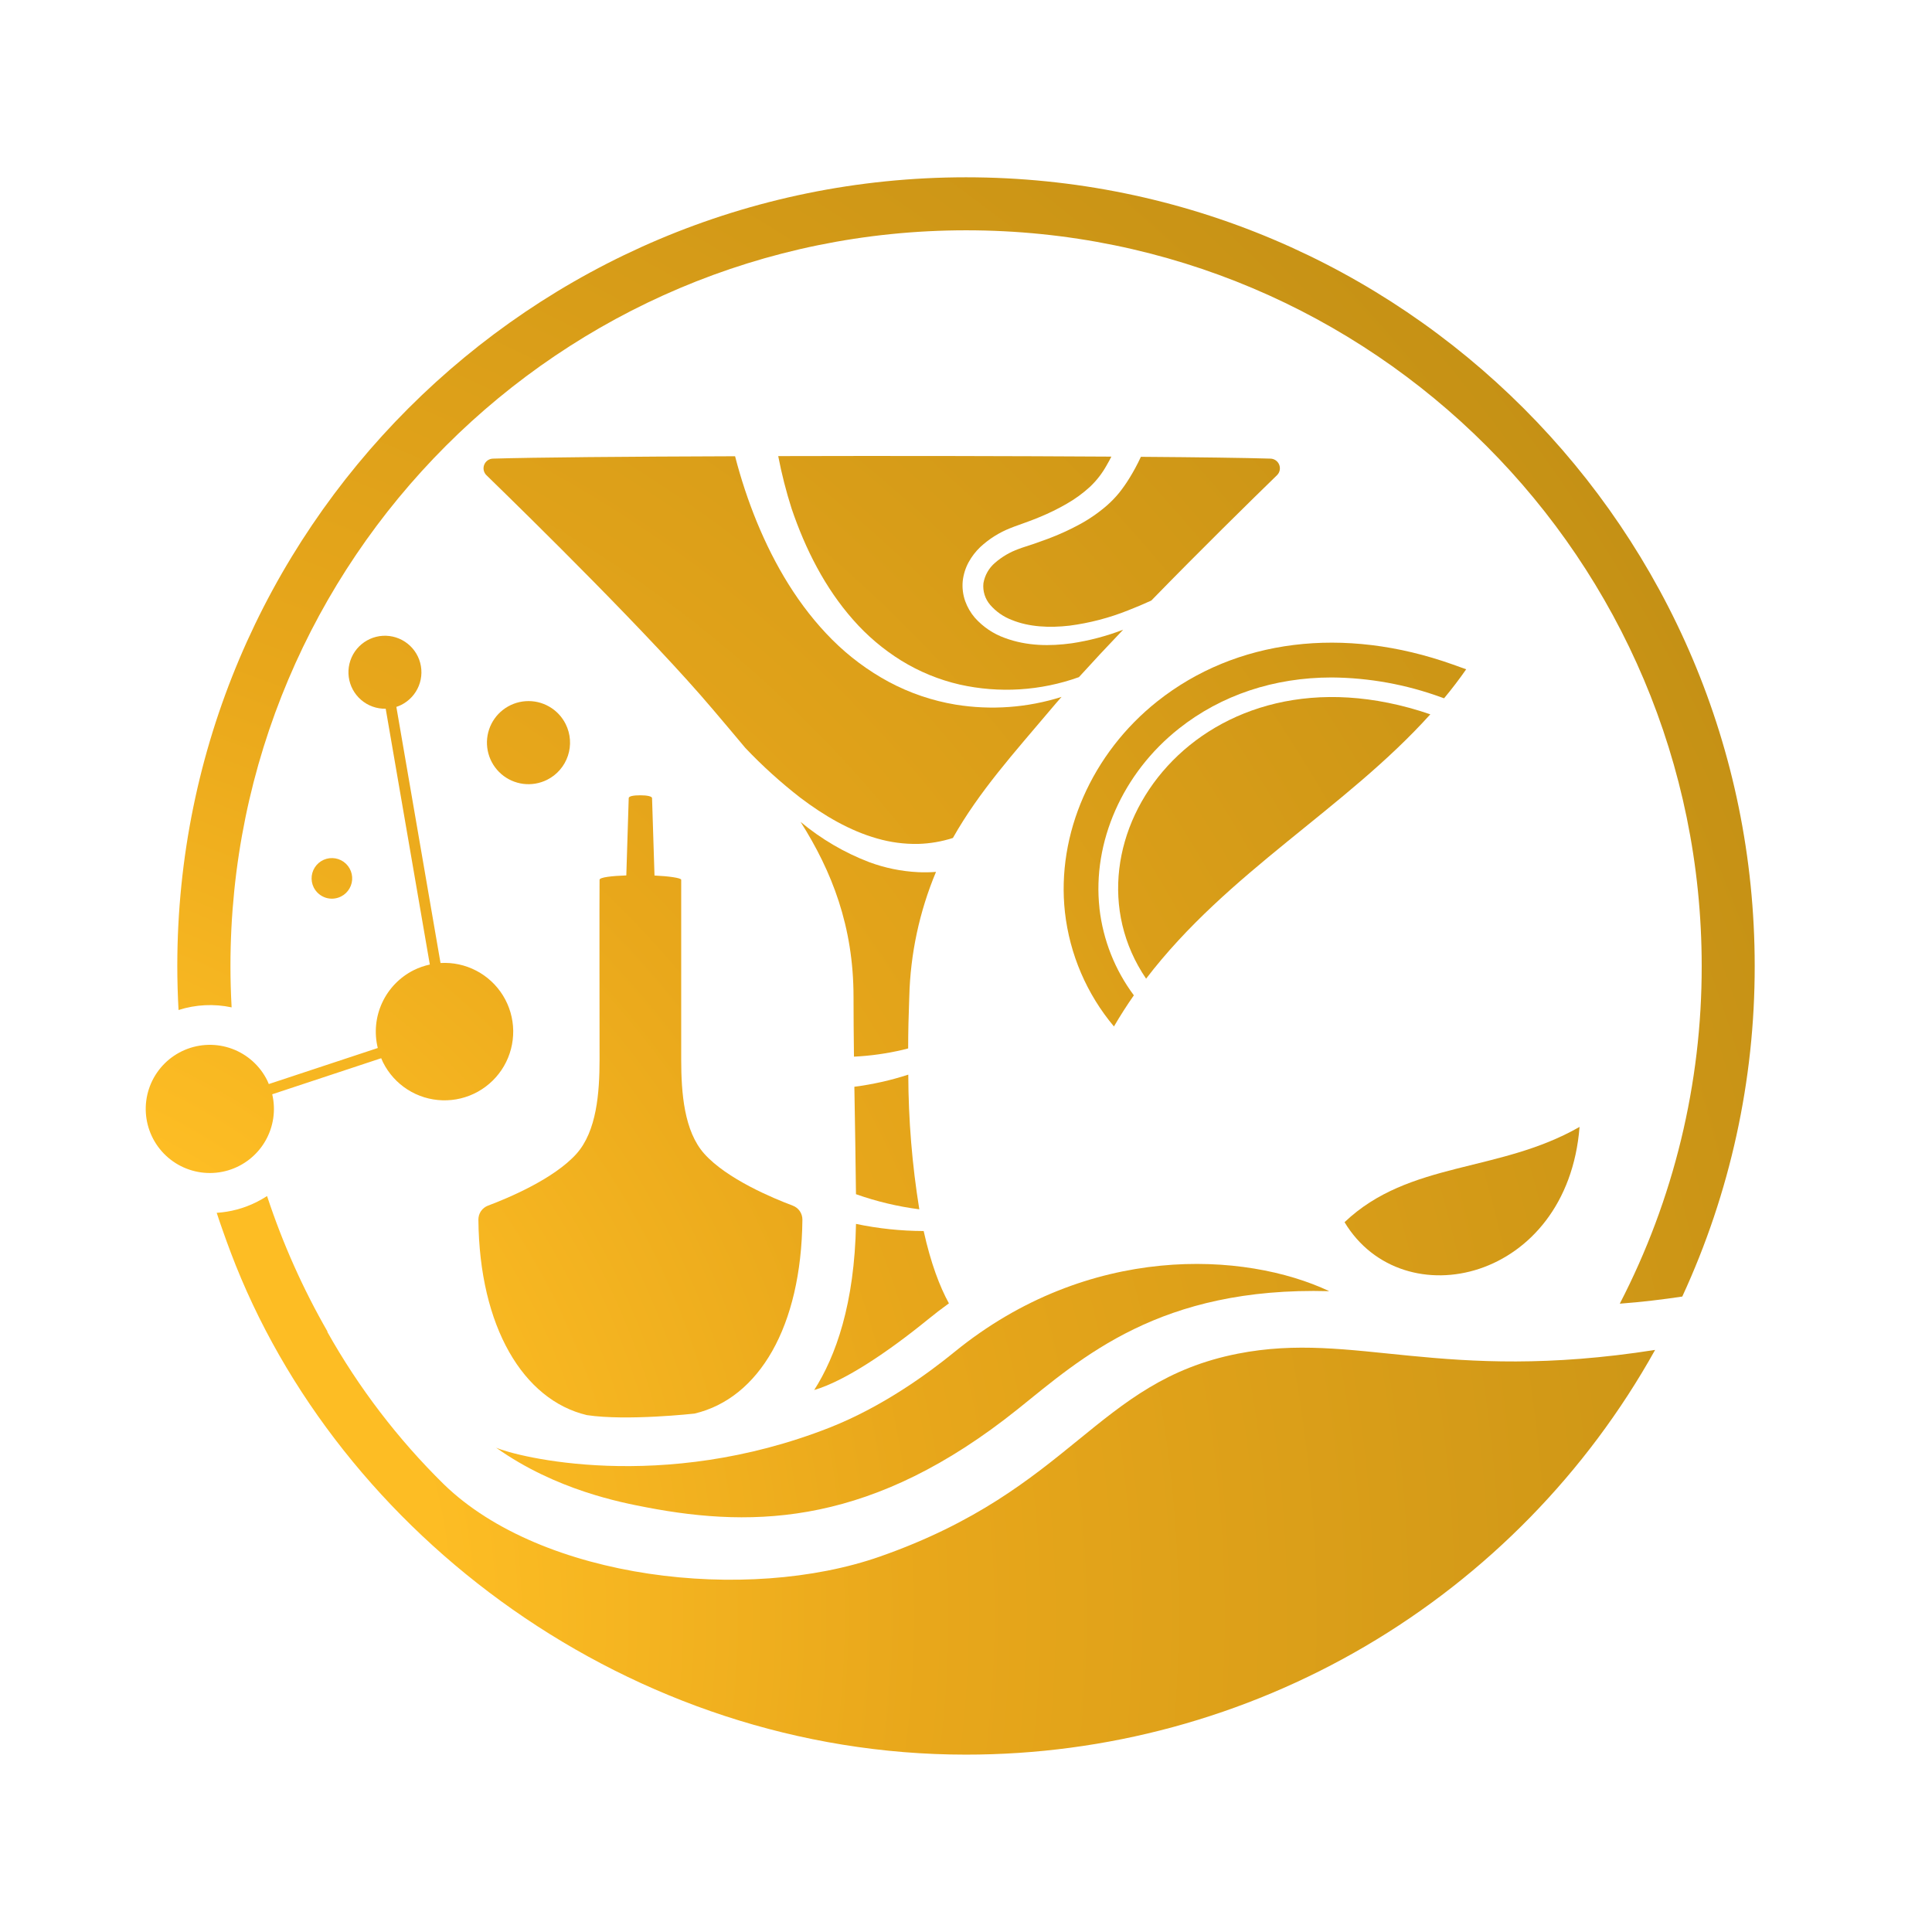 <svg width="78" height="78" viewBox="0 0 78 78" fill="none" xmlns="http://www.w3.org/2000/svg">
<g clip-path="url(#clip0_77_2828)">
<path d="M46.731 28.31C44.078 30.412 42.647 33.675 42.994 36.826C43.185 38.526 43.873 40.131 44.973 41.441C45.227 41.006 45.495 40.587 45.777 40.184C45.013 39.16 44.535 37.952 44.389 36.683V36.671C44.093 33.997 45.324 31.208 47.601 29.411C49.304 28.063 51.437 27.351 53.767 27.351C55.272 27.363 56.765 27.633 58.179 28.149L58.301 28.192C58.613 27.816 58.912 27.426 59.194 27.021L58.653 26.827C54.247 25.26 49.903 25.8 46.731 28.31Z" fill="url(#paint0_radial_77_2828)"/>
<path d="M57.746 28.839C48.475 25.666 42.544 34.03 46.271 39.512C49.571 35.197 54.313 32.652 57.746 28.839Z" fill="url(#paint1_radial_77_2828)"/>
<path d="M63.771 45.496C60.51 47.365 56.898 46.858 54.283 49.343C56.64 53.254 63.281 51.728 63.771 45.496Z" fill="url(#paint2_radial_77_2828)"/>
<path d="M37.115 48.823C36.824 47.025 36.675 45.207 36.67 43.386C35.961 43.617 35.232 43.78 34.493 43.875C34.518 45.456 34.548 47.017 34.558 48.213C35.386 48.506 36.244 48.711 37.115 48.823Z" fill="url(#paint3_radial_77_2828)"/>
<path d="M29.677 18.42C25.3 18.434 21.553 18.466 19.902 18.516C19.825 18.518 19.75 18.543 19.687 18.587C19.625 18.631 19.576 18.693 19.548 18.765C19.52 18.837 19.514 18.915 19.53 18.99C19.547 19.065 19.585 19.134 19.64 19.187C21.421 20.92 26.305 25.714 28.785 28.647C29.223 29.166 29.663 29.68 30.093 30.198C30.782 30.924 31.526 31.596 32.317 32.21C33.268 32.929 34.309 33.541 35.412 33.852C35.951 34.008 36.511 34.082 37.072 34.071C37.547 34.057 38.018 33.977 38.471 33.831C39.532 31.95 40.954 30.38 42.41 28.655C42.554 28.488 42.697 28.314 42.857 28.136C41.477 28.573 40.013 28.679 38.584 28.448C37.643 28.292 36.733 27.983 35.892 27.534C35.049 27.08 34.277 26.505 33.6 25.828C32.245 24.473 31.271 22.809 30.556 21.073C30.203 20.21 29.91 19.323 29.677 18.42Z" fill="url(#paint4_radial_77_2828)"/>
<path d="M31.419 18.414C31.557 19.131 31.738 19.84 31.96 20.536C32.517 22.175 33.31 23.74 34.442 25.021C35.004 25.662 35.658 26.217 36.382 26.667C37.111 27.117 37.908 27.445 38.743 27.637C40.344 27.996 42.014 27.892 43.559 27.338C44.111 26.729 44.716 26.081 45.344 25.424C44.675 25.68 43.98 25.864 43.271 25.971C42.393 26.092 41.463 26.088 40.57 25.757C40.105 25.591 39.689 25.311 39.36 24.943C39.188 24.743 39.054 24.513 38.966 24.265C38.876 24.006 38.842 23.731 38.868 23.458C38.898 23.19 38.979 22.93 39.108 22.694C39.232 22.469 39.39 22.264 39.575 22.087C39.929 21.759 40.34 21.499 40.789 21.322C40.896 21.277 41.006 21.239 41.115 21.2L41.402 21.096C41.595 21.026 41.789 20.953 41.977 20.874C42.351 20.72 42.714 20.542 43.064 20.34C43.401 20.148 43.715 19.919 44.002 19.657C44.275 19.4 44.506 19.101 44.686 18.772C44.751 18.663 44.811 18.549 44.868 18.435C40.921 18.411 35.948 18.401 31.419 18.414Z" fill="url(#paint5_radial_77_2828)"/>
<path d="M32.864 56.121C34.102 55.761 35.856 54.578 37.465 53.268C37.746 53.039 38.028 52.823 38.31 52.62C37.94 51.945 37.58 51.005 37.291 49.7C36.373 49.697 35.458 49.601 34.559 49.412C34.499 52.633 33.748 54.747 32.869 56.123L32.864 56.121Z" fill="url(#paint6_radial_77_2828)"/>
<path d="M51.293 18.516C50.255 18.484 48.39 18.46 46.061 18.443C45.922 18.744 45.764 19.037 45.588 19.32C45.465 19.519 45.33 19.711 45.184 19.895C45.032 20.081 44.865 20.254 44.684 20.412C44.334 20.715 43.952 20.977 43.543 21.194C43.15 21.405 42.743 21.589 42.325 21.746C42.12 21.827 41.913 21.89 41.706 21.968L41.394 22.07C41.302 22.1 41.21 22.13 41.12 22.165C40.773 22.29 40.452 22.479 40.173 22.721C39.924 22.933 39.758 23.226 39.703 23.549C39.687 23.705 39.703 23.864 39.75 24.014C39.797 24.164 39.875 24.303 39.978 24.422C40.214 24.694 40.513 24.902 40.85 25.03C41.552 25.317 42.376 25.352 43.175 25.26C43.989 25.154 44.787 24.946 45.55 24.64C45.863 24.519 46.173 24.386 46.481 24.246C48.501 22.172 50.535 20.178 51.554 19.187C51.609 19.134 51.648 19.065 51.664 18.99C51.68 18.915 51.674 18.837 51.646 18.765C51.618 18.693 51.57 18.631 51.507 18.587C51.444 18.543 51.37 18.518 51.293 18.516Z" fill="url(#paint7_radial_77_2828)"/>
<path d="M37.056 35.211C36.386 35.177 35.726 35.042 35.097 34.809C34.088 34.424 33.15 33.873 32.321 33.181C33.582 35.169 34.459 37.398 34.459 40.245C34.459 41.002 34.466 41.826 34.477 42.66C35.142 42.628 35.802 42.535 36.45 42.383C36.521 42.367 36.593 42.345 36.665 42.328C36.665 41.67 36.682 40.977 36.71 40.245C36.753 38.511 37.119 36.8 37.789 35.2C37.545 35.22 37.3 35.223 37.056 35.211Z" fill="url(#paint8_radial_77_2828)"/>
<path d="M13.766 36.195C13.911 36.123 14.031 36.009 14.111 35.868C14.192 35.727 14.228 35.566 14.217 35.404C14.205 35.243 14.146 35.088 14.047 34.96C13.947 34.832 13.812 34.736 13.659 34.685C13.505 34.634 13.339 34.629 13.183 34.672C13.027 34.715 12.887 34.803 12.781 34.925C12.674 35.048 12.607 35.199 12.586 35.36C12.566 35.521 12.594 35.684 12.666 35.829C12.715 35.925 12.781 36.011 12.863 36.081C12.944 36.152 13.038 36.206 13.14 36.24C13.242 36.274 13.35 36.288 13.458 36.28C13.565 36.272 13.67 36.243 13.766 36.195Z" fill="url(#paint9_radial_77_2828)"/>
<path d="M49.971 54.652C44.247 55.779 43.301 60.115 35.535 62.839C30.162 64.725 21.878 63.781 17.912 59.918C16.063 58.099 14.481 56.027 13.211 53.765H13.226C12.228 52.027 11.409 50.192 10.782 48.288C10.643 48.378 10.499 48.461 10.351 48.534C9.851 48.783 9.306 48.93 8.749 48.965C8.828 49.204 8.907 49.441 8.992 49.677C9.093 49.964 9.199 50.259 9.317 50.569C13.63 61.99 25.487 70.839 38.991 70.839C44.665 70.843 50.237 69.331 55.13 66.458C60.023 63.585 64.06 59.456 66.821 54.5C58.172 55.858 54.703 53.721 49.971 54.652Z" fill="url(#paint10_radial_77_2828)"/>
<path d="M39 7.158C21.42 7.158 7.158 21.42 7.158 39C7.158 39.597 7.176 40.189 7.208 40.777C7.901 40.555 8.64 40.518 9.351 40.67C9.321 40.117 9.304 39.561 9.304 39C9.304 22.596 22.603 9.298 39.007 9.298C55.411 9.298 68.702 22.596 68.702 39C68.709 43.744 67.575 48.419 65.395 52.633C66.295 52.566 67.155 52.46 67.918 52.345C69.851 48.162 70.848 43.608 70.842 39C70.842 21.42 56.586 7.158 39 7.158Z" fill="url(#paint11_radial_77_2828)"/>
<path d="M10.99 44.179L15.39 42.723C15.414 42.779 15.437 42.835 15.464 42.89C15.688 43.338 16.029 43.717 16.451 43.987C16.873 44.257 17.36 44.407 17.861 44.422C18.361 44.438 18.857 44.317 19.294 44.074C19.732 43.83 20.096 43.472 20.347 43.039C20.598 42.606 20.726 42.112 20.72 41.611C20.713 41.111 20.571 40.621 20.308 40.194C20.045 39.768 19.672 39.42 19.228 39.189C18.784 38.957 18.285 38.85 17.785 38.879L16.002 28.539C16.069 28.518 16.134 28.491 16.197 28.46C16.522 28.298 16.776 28.022 16.91 27.685C17.044 27.348 17.049 26.974 16.924 26.633C16.799 26.293 16.553 26.01 16.233 25.84C15.913 25.669 15.541 25.623 15.189 25.709C14.837 25.796 14.529 26.01 14.324 26.309C14.12 26.609 14.033 26.973 14.08 27.333C14.127 27.692 14.306 28.022 14.581 28.258C14.856 28.495 15.209 28.621 15.572 28.613L17.353 38.941C17.128 38.99 16.91 39.066 16.704 39.168C16.142 39.45 15.692 39.914 15.428 40.485C15.164 41.056 15.102 41.7 15.252 42.311L10.852 43.766C10.832 43.718 10.813 43.671 10.79 43.622C10.497 43.03 9.988 42.572 9.369 42.343C8.749 42.114 8.065 42.131 7.457 42.39C6.849 42.649 6.364 43.13 6.099 43.736C5.835 44.342 5.813 45.025 6.037 45.647C6.261 46.269 6.714 46.781 7.303 47.079C7.893 47.377 8.574 47.439 9.208 47.251C9.841 47.063 10.379 46.64 10.71 46.068C11.041 45.496 11.142 44.82 10.99 44.177V44.179Z" fill="url(#paint12_radial_77_2828)"/>
<path d="M41.089 56.891C43.662 54.828 46.812 51.938 53.666 52.128C50.265 50.525 43.951 50.17 38.534 54.583C37.465 55.455 35.639 56.789 33.503 57.633C26.696 60.309 20.838 58.804 20.028 58.446C22.441 60.161 25.087 60.661 26.092 60.854C30.549 61.711 35.278 61.547 41.089 56.891Z" fill="url(#paint13_radial_77_2828)"/>
<path d="M19.314 49.241C19.354 53.573 21.127 56.523 23.694 57.132C25.31 57.375 28.04 57.07 28.04 57.07C30.638 56.456 32.353 53.568 32.395 49.241C32.396 49.119 32.359 48.999 32.291 48.898C32.222 48.797 32.123 48.72 32.009 48.676C31.206 48.374 29.343 47.598 28.433 46.579C27.619 45.669 27.502 44.123 27.502 42.775V35.518C27.502 35.445 27.002 35.374 26.424 35.347C26.385 34.111 26.326 32.271 26.325 32.223C26.325 32.151 26.13 32.108 25.855 32.108C25.58 32.108 25.385 32.141 25.383 32.223C25.383 32.278 25.325 34.109 25.286 35.343C24.711 35.363 24.212 35.417 24.206 35.518C24.197 35.662 24.206 42.775 24.206 42.775C24.206 44.123 24.088 45.669 23.276 46.579C22.364 47.598 20.503 48.374 19.698 48.676C19.584 48.72 19.486 48.797 19.417 48.898C19.349 48.999 19.313 49.119 19.314 49.241Z" fill="url(#paint14_radial_77_2828)"/>
<path d="M22.837 29.232C22.689 28.935 22.456 28.689 22.167 28.525C21.879 28.36 21.549 28.285 21.218 28.309C20.887 28.332 20.57 28.454 20.308 28.657C20.046 28.86 19.85 29.137 19.745 29.452C19.64 29.767 19.631 30.105 19.719 30.425C19.806 30.745 19.987 31.032 20.238 31.25C20.488 31.467 20.798 31.605 21.127 31.647C21.456 31.688 21.79 31.631 22.087 31.483C22.485 31.284 22.787 30.935 22.928 30.513C23.069 30.091 23.036 29.63 22.837 29.232Z" fill="url(#paint15_radial_77_2828)"/>
</g>
<defs>
<radialGradient id="paint0_radial_77_2828" cx="0" cy="0" r="1" gradientUnits="userSpaceOnUse" gradientTransform="translate(-3.42 65.242) scale(88.66 88.66)">
<stop offset="0.24" stop-color="#FDBD24"/>
<stop offset="0.46" stop-color="#E8A71B"/>
<stop offset="0.92" stop-color="#C59115"/>
</radialGradient>
<radialGradient id="paint1_radial_77_2828" cx="0" cy="0" r="1" gradientUnits="userSpaceOnUse" gradientTransform="translate(-3.42 65.241) scale(88.66 88.66)">
<stop offset="0.24" stop-color="#FDBD24"/>
<stop offset="0.46" stop-color="#E8A71B"/>
<stop offset="0.92" stop-color="#C59115"/>
</radialGradient>
<radialGradient id="paint2_radial_77_2828" cx="0" cy="0" r="1" gradientUnits="userSpaceOnUse" gradientTransform="translate(-3.42 65.241) scale(88.66 88.66)">
<stop offset="0.24" stop-color="#FDBD24"/>
<stop offset="0.46" stop-color="#E8A71B"/>
<stop offset="0.92" stop-color="#C59115"/>
</radialGradient>
<radialGradient id="paint3_radial_77_2828" cx="0" cy="0" r="1" gradientUnits="userSpaceOnUse" gradientTransform="translate(-3.42 65.242) scale(88.66 88.66)">
<stop offset="0.24" stop-color="#FDBD24"/>
<stop offset="0.46" stop-color="#E8A71B"/>
<stop offset="0.92" stop-color="#C59115"/>
</radialGradient>
<radialGradient id="paint4_radial_77_2828" cx="0" cy="0" r="1" gradientUnits="userSpaceOnUse" gradientTransform="translate(-3.42 65.242) scale(88.66 88.66)">
<stop offset="0.24" stop-color="#FDBD24"/>
<stop offset="0.46" stop-color="#E8A71B"/>
<stop offset="0.92" stop-color="#C59115"/>
</radialGradient>
<radialGradient id="paint5_radial_77_2828" cx="0" cy="0" r="1" gradientUnits="userSpaceOnUse" gradientTransform="translate(-3.42 65.242) scale(88.66 88.66)">
<stop offset="0.24" stop-color="#FDBD24"/>
<stop offset="0.46" stop-color="#E8A71B"/>
<stop offset="0.92" stop-color="#C59115"/>
</radialGradient>
<radialGradient id="paint6_radial_77_2828" cx="0" cy="0" r="1" gradientUnits="userSpaceOnUse" gradientTransform="translate(-3.42 65.242) scale(88.66 88.66)">
<stop offset="0.24" stop-color="#FDBD24"/>
<stop offset="0.46" stop-color="#E8A71B"/>
<stop offset="0.92" stop-color="#C59115"/>
</radialGradient>
<radialGradient id="paint7_radial_77_2828" cx="0" cy="0" r="1" gradientUnits="userSpaceOnUse" gradientTransform="translate(-3.42 65.242) scale(88.66 88.66)">
<stop offset="0.24" stop-color="#FDBD24"/>
<stop offset="0.46" stop-color="#E8A71B"/>
<stop offset="0.92" stop-color="#C59115"/>
</radialGradient>
<radialGradient id="paint8_radial_77_2828" cx="0" cy="0" r="1" gradientUnits="userSpaceOnUse" gradientTransform="translate(-3.42 65.242) scale(88.66 88.66)">
<stop offset="0.24" stop-color="#FDBD24"/>
<stop offset="0.46" stop-color="#E8A71B"/>
<stop offset="0.92" stop-color="#C59115"/>
</radialGradient>
<radialGradient id="paint9_radial_77_2828" cx="0" cy="0" r="1" gradientUnits="userSpaceOnUse" gradientTransform="translate(-3.42 65.242) scale(88.66 88.66)">
<stop offset="0.24" stop-color="#FDBD24"/>
<stop offset="0.46" stop-color="#E8A71B"/>
<stop offset="0.92" stop-color="#C59115"/>
</radialGradient>
<radialGradient id="paint10_radial_77_2828" cx="0" cy="0" r="1" gradientUnits="userSpaceOnUse" gradientTransform="translate(-3.42 65.241) scale(88.66 88.66)">
<stop offset="0.24" stop-color="#FDBD24"/>
<stop offset="0.46" stop-color="#E8A71B"/>
<stop offset="0.92" stop-color="#C59115"/>
</radialGradient>
<radialGradient id="paint11_radial_77_2828" cx="0" cy="0" r="1" gradientUnits="userSpaceOnUse" gradientTransform="translate(-3.42 65.242) scale(88.66 88.66)">
<stop offset="0.24" stop-color="#FDBD24"/>
<stop offset="0.46" stop-color="#E8A71B"/>
<stop offset="0.92" stop-color="#C59115"/>
</radialGradient>
<radialGradient id="paint12_radial_77_2828" cx="0" cy="0" r="1" gradientUnits="userSpaceOnUse" gradientTransform="translate(-3.42 65.242) scale(88.66 88.66)">
<stop offset="0.24" stop-color="#FDBD24"/>
<stop offset="0.46" stop-color="#E8A71B"/>
<stop offset="0.92" stop-color="#C59115"/>
</radialGradient>
<radialGradient id="paint13_radial_77_2828" cx="0" cy="0" r="1" gradientUnits="userSpaceOnUse" gradientTransform="translate(-3.42 65.242) scale(88.66 88.66)">
<stop offset="0.24" stop-color="#FDBD24"/>
<stop offset="0.46" stop-color="#E8A71B"/>
<stop offset="0.92" stop-color="#C59115"/>
</radialGradient>
<radialGradient id="paint14_radial_77_2828" cx="0" cy="0" r="1" gradientUnits="userSpaceOnUse" gradientTransform="translate(-3.42 65.241) scale(88.66 88.66)">
<stop offset="0.24" stop-color="#FDBD24"/>
<stop offset="0.46" stop-color="#E8A71B"/>
<stop offset="0.92" stop-color="#C59115"/>
</radialGradient>
<radialGradient id="paint15_radial_77_2828" cx="0" cy="0" r="1" gradientUnits="userSpaceOnUse" gradientTransform="translate(-3.42 65.242) scale(88.66 88.66)">
<stop offset="0.24" stop-color="#FDBD24"/>
<stop offset="0.46" stop-color="#E8A71B"/>
<stop offset="0.92" stop-color="#C59115"/>
</radialGradient>
<clipPath id="clip0_77_2828">
<rect width="78" height="78" fill="white"/>
</clipPath>
</defs>
</svg>
